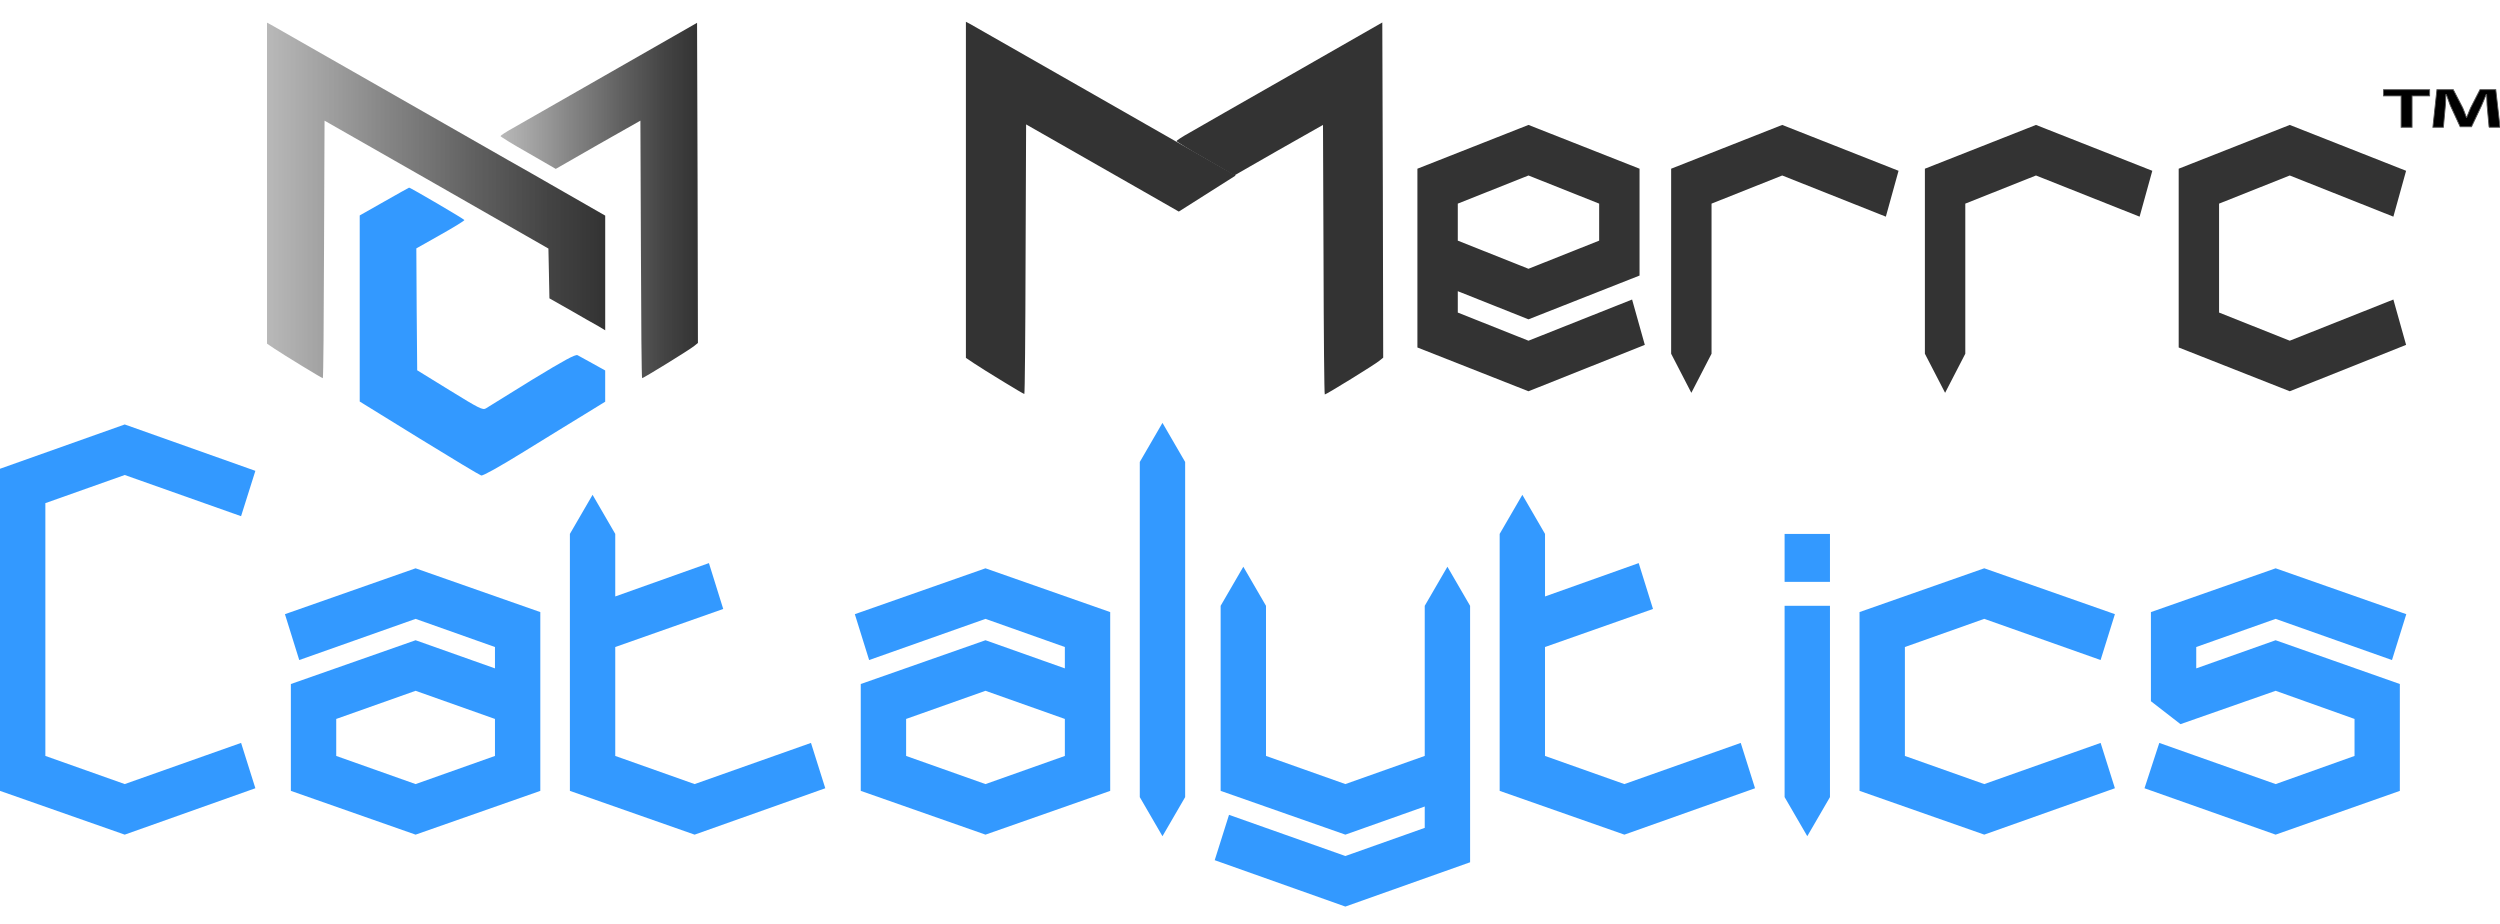 <?xml version="1.0" encoding="utf-8"?>
<!-- Generator: Adobe Illustrator 26.0.1, SVG Export Plug-In . SVG Version: 6.00 Build 0)  -->
<svg version="1.1" id="Merrc_Final_Logo" xmlns="http://www.w3.org/2000/svg" xmlns:xlink="http://www.w3.org/1999/xlink" x="0px"
	 y="0px" viewBox="0 0 1391.01 514.13" style="enable-background:new 0 0 1391.01 514.13;" xml:space="preserve">
<style type="text/css">
	.st0{fill:#3399FF;}
	.st1{fill:#333333;}
	.st2{stroke:#555555;stroke-width:0.5;stroke-miterlimit:10;}
	.st3{fill:url(#SVGID_1_);}
	.st4{fill-rule:evenodd;clip-rule:evenodd;fill:url(#SVGID_00000163790244210680607340000011364690532116345783_);}
	.st5{fill-rule:evenodd;clip-rule:evenodd;fill:#3399FF;}
</style>
<g id="Layer_2_copy_3">
</g>
<g id="Layer_3_copy_3">
</g>
<g>
	<path class="st0" d="M142.09,438.58L69.4,464.4L0,440.04V260.82l69.4-24.65l72.69,25.81l-7.96,25.23L69.4,264.29l-44.16,15.66
		v140.65l44.16,15.66l64.74-22.91L142.09,438.58z"/>
	<path class="st0" d="M300.64,440.04l-69.4,24.36l-69.4-24.36v-59.45l69.4-24.36l44.16,15.66V360l-44.16-15.66l-64.74,22.91
		l-7.96-25.52l72.69-25.52l69.4,24.36V440.04z M275.4,420.61v-20.59l-44.16-15.66l-44.16,15.66v20.59l44.16,15.66L275.4,420.61z"/>
	<path class="st0" d="M386.49,464.4l-69.4-24.36V297.07l12.62-21.75l12.62,21.75v34.8l52.12-18.56l7.96,25.52L342.33,360v60.61
		l44.16,15.66l64.74-22.91l7.96,25.23L386.49,464.4z"/>
	<path class="st0" d="M617.73,440.04l-69.4,24.36l-69.4-24.36v-59.45l69.4-24.36l44.16,15.66V360l-44.16-15.66l-64.74,22.91
		l-7.96-25.52l72.69-25.52l69.4,24.36V440.04z M592.49,420.61v-20.59l-44.16-15.66l-44.16,15.66v20.59l44.16,15.66L592.49,420.61z"
		/>
	<path class="st0" d="M659.42,443.52l-12.62,21.75l-12.62-21.75V257.04l12.62-21.75l12.62,21.75V443.52z"/>
	<path class="st0" d="M817.96,479.77l-69.4,24.65l-72.69-25.81l7.96-25.23l64.74,22.91l44.16-15.66v-11.89l-44.16,15.66l-69.4-24.36
		V337.08l12.62-21.75l12.62,21.75v83.52l44.16,15.66l44.16-15.66v-83.52l12.62-21.75l12.62,21.75V479.77z"/>
	<path class="st0" d="M903.82,464.4l-69.4-24.36V297.07l12.62-21.75l12.62,21.75v34.8l52.12-18.56l7.96,25.52L859.65,360v60.61
		l44.16,15.66l64.74-22.91l7.96,25.23L903.82,464.4z"/>
	<path class="st0" d="M1018.2,323.75h-25.24v-26.68h25.24V323.75z M1018.2,337.08v106.43l-12.62,21.75l-12.62-21.75V337.08H1018.2z"
		/>
	<path class="st0" d="M1176.74,438.58l-72.69,25.81l-69.4-24.36v-99.47l69.4-24.36l72.69,25.52l-7.96,25.52l-64.74-22.91
		L1059.89,360v60.61l44.16,15.66l64.74-22.91L1176.74,438.58z"/>
	<path class="st0" d="M1335.29,440.04l-69.12,24.36l-72.96-25.81l8.23-25.23l64.74,22.91l43.89-15.66v-20.59l-43.89-15.66
		l-52.94,18.56l-16.46-12.76v-49.59l69.4-24.36l72.69,25.52l-7.96,25.52l-64.74-22.91L1222,360v11.89l44.16-15.66l69.12,24.36
		V440.04z"/>
</g>
<g id="Letter_M_00000145762873106130546270000006496323850014743698_">
	<path class="st1" d="M687.53,97.66c-4.13-2.34-7.54-4.28-9.6-5.44c-5.5-3.1-38.3-21.9-73-41.7c-34.6-19.8-64-36.5-65.2-37.2
		l-2.3-1.2v187l4.3,2.9c5.5,3.7,27.6,17.2,28.2,17.2c0.3,0,0.6-33.8,0.7-75l0.3-75l65.2,37.2l19.76,11.3"/>
	<path class="st1" d="M709.64,84.52l1.78-1.02l24.7-14l0.3,75c0.1,41.2,0.4,75,0.7,75c0.8,0,28.1-16.8,30.4-18.8l2.1-1.7l-0.2-93.2
		l-0.3-93.3l-50,28.6c-27.5,15.7-53.3,30.4-57.2,32.7c-4,2.2-7.3,4.4-7.3,4.7c0,0.3,7.2,4.8,16.1,9.8l16.1,9.3"/>
</g>
<g>
	<path class="st2" d="M1351.86,49.9v3.46h-9.79v17.45h-6.08V53.36h-9.79V49.9H1351.86z M1384.94,70.81l-1.12-12.3
		c-0.11-1.61-0.11-3.61-0.23-5.84h-0.34c-0.79,1.85-1.69,4.31-2.59,6.23l-5.51,11.61h-6.3l-5.51-11.92
		c-0.56-1.61-1.46-4.07-2.14-5.92h-0.34c0,1.92-0.11,3.92-0.23,5.84l-1.12,12.3h-5.85l2.25-20.91h9.11l5.29,10.22
		c0.68,1.61,1.24,3.15,2.03,5.3h0.11c0.79-1.92,1.46-3.69,2.14-5.23l5.29-10.3h8.78l2.36,20.91H1384.94z"/>
</g>
<g>
	<g>
		<path class="st1" d="M850.45,217.7l-61.8-24.36V93.87l61.8-24.36l61.8,24.36v59.45l-61.8,24.36l-39.33-15.66v11.89l39.33,15.66
			l57.65-22.91l7.08,25.23L850.45,217.7z M811.12,113.3v20.59l39.33,15.66l39.33-15.66V113.3l-39.33-15.66L811.12,113.3z"/>
		<path class="st1" d="M1049.29,120.55l-57.65-22.91l-39.33,15.66v83.52l-11.24,21.75l-11.24-21.75V93.87l61.8-24.36l64.73,25.52
			L1049.29,120.55z"/>
		<path class="st1" d="M1190.48,120.55l-57.65-22.91l-39.33,15.66v83.52l-11.24,21.75l-11.24-21.75V93.87l61.8-24.36l64.73,25.52
			L1190.48,120.55z"/>
		<path class="st1" d="M1338.76,191.89l-64.73,25.81l-61.8-24.36V93.87l61.8-24.36l64.73,25.52l-7.08,25.52l-57.65-22.91
			l-39.33,15.66v60.61l39.33,15.66l57.65-22.91L1338.76,191.89z"/>
	</g>
</g>
<g id="Fava_icon_00000145752706131150716930000016566068922040770733_">
	<linearGradient id="SVGID_1_" gradientUnits="userSpaceOnUse" x1="148.569" y1="111.506" x2="336.738" y2="111.506">
		<stop  offset="0" style="stop-color:#999999;stop-opacity:0.69"/>
		<stop  offset="0.052" style="stop-color:#919191;stop-opacity:0.706"/>
		<stop  offset="0.342" style="stop-color:#686868;stop-opacity:0.796"/>
		<stop  offset="0.607" style="stop-color:#4B4B4B;stop-opacity:0.878"/>
		<stop  offset="0.835" style="stop-color:#393939;stop-opacity:0.949"/>
		<stop  offset="1" style="stop-color:#333333"/>
	</linearGradient>
	<path class="st3" d="M148.57,101.91v89.31l4.11,2.77c5.25,3.53,26.36,16.43,26.94,16.43c0.29,0,0.57-32.28,0.67-71.64l0.29-71.64
		l62.28,35.53l62.28,35.63l0.29,13.85L305.7,166l11.46,6.5c6.3,3.63,13.28,7.64,15.57,8.88l4.01,2.39v-31.9v-31.9l-22.16-12.7
		c-12.23-7.07-26.55-15.19-31.81-18.15s-36.58-20.92-69.73-39.83c-33.05-18.91-61.13-34.86-62.28-35.53l-2.2-1.15V101.91z"/>
	
		<linearGradient id="SVGID_00000057122360223918228650000002127864053885403802_" gradientUnits="userSpaceOnUse" x1="278.473" y1="111.554" x2="388.317" y2="111.554">
		<stop  offset="0" style="stop-color:#999999;stop-opacity:0.69"/>
		<stop  offset="0.052" style="stop-color:#919191;stop-opacity:0.706"/>
		<stop  offset="0.342" style="stop-color:#686868;stop-opacity:0.796"/>
		<stop  offset="0.607" style="stop-color:#4B4B4B;stop-opacity:0.878"/>
		<stop  offset="0.835" style="stop-color:#393939;stop-opacity:0.949"/>
		<stop  offset="1" style="stop-color:#333333"/>
	</linearGradient>
	<path style="fill-rule:evenodd;clip-rule:evenodd;fill:url(#SVGID_00000057122360223918228650000002127864053885403802_);" d="
		M340.08,40.01c-26.27,15-50.91,29.04-54.64,31.23c-3.82,2.1-6.97,4.2-6.97,4.49s6.88,4.58,15.38,9.36l15.38,8.88l23.5-13.47
		l23.59-13.37l0.29,71.64c0.1,39.35,0.38,71.64,0.67,71.64c0.76,0,26.84-16.05,29.04-17.96l2.01-1.62l-0.19-89.02l-0.29-89.12
		L340.08,40.01z"/>
	<path class="st5" d="M213.81,112.13l-13.66,7.74v51.77v51.77l32.95,20.35c18.15,11.18,33.72,20.54,34.67,20.82
		c1.05,0.19,10.12-4.87,23.59-13.18c12.13-7.45,27.22-16.81,33.72-20.73l11.65-7.16v-8.69v-8.69l-6.88-3.82
		c-3.82-2.1-7.64-4.2-8.5-4.68c-1.24-0.57-7.35,2.77-25.41,13.75c-12.99,8.02-24.55,15.19-25.6,15.86c-1.72,1.05-3.82,0-20.06-10.03
		l-18.15-11.18l-0.29-33.91l-0.19-33.91l13.37-7.55c7.35-4.11,13.37-7.83,13.37-8.21c0-0.48-29.99-18.05-30.76-18.05
		C227.47,104.39,221.26,107.92,213.81,112.13z"/>
</g>
</svg>
